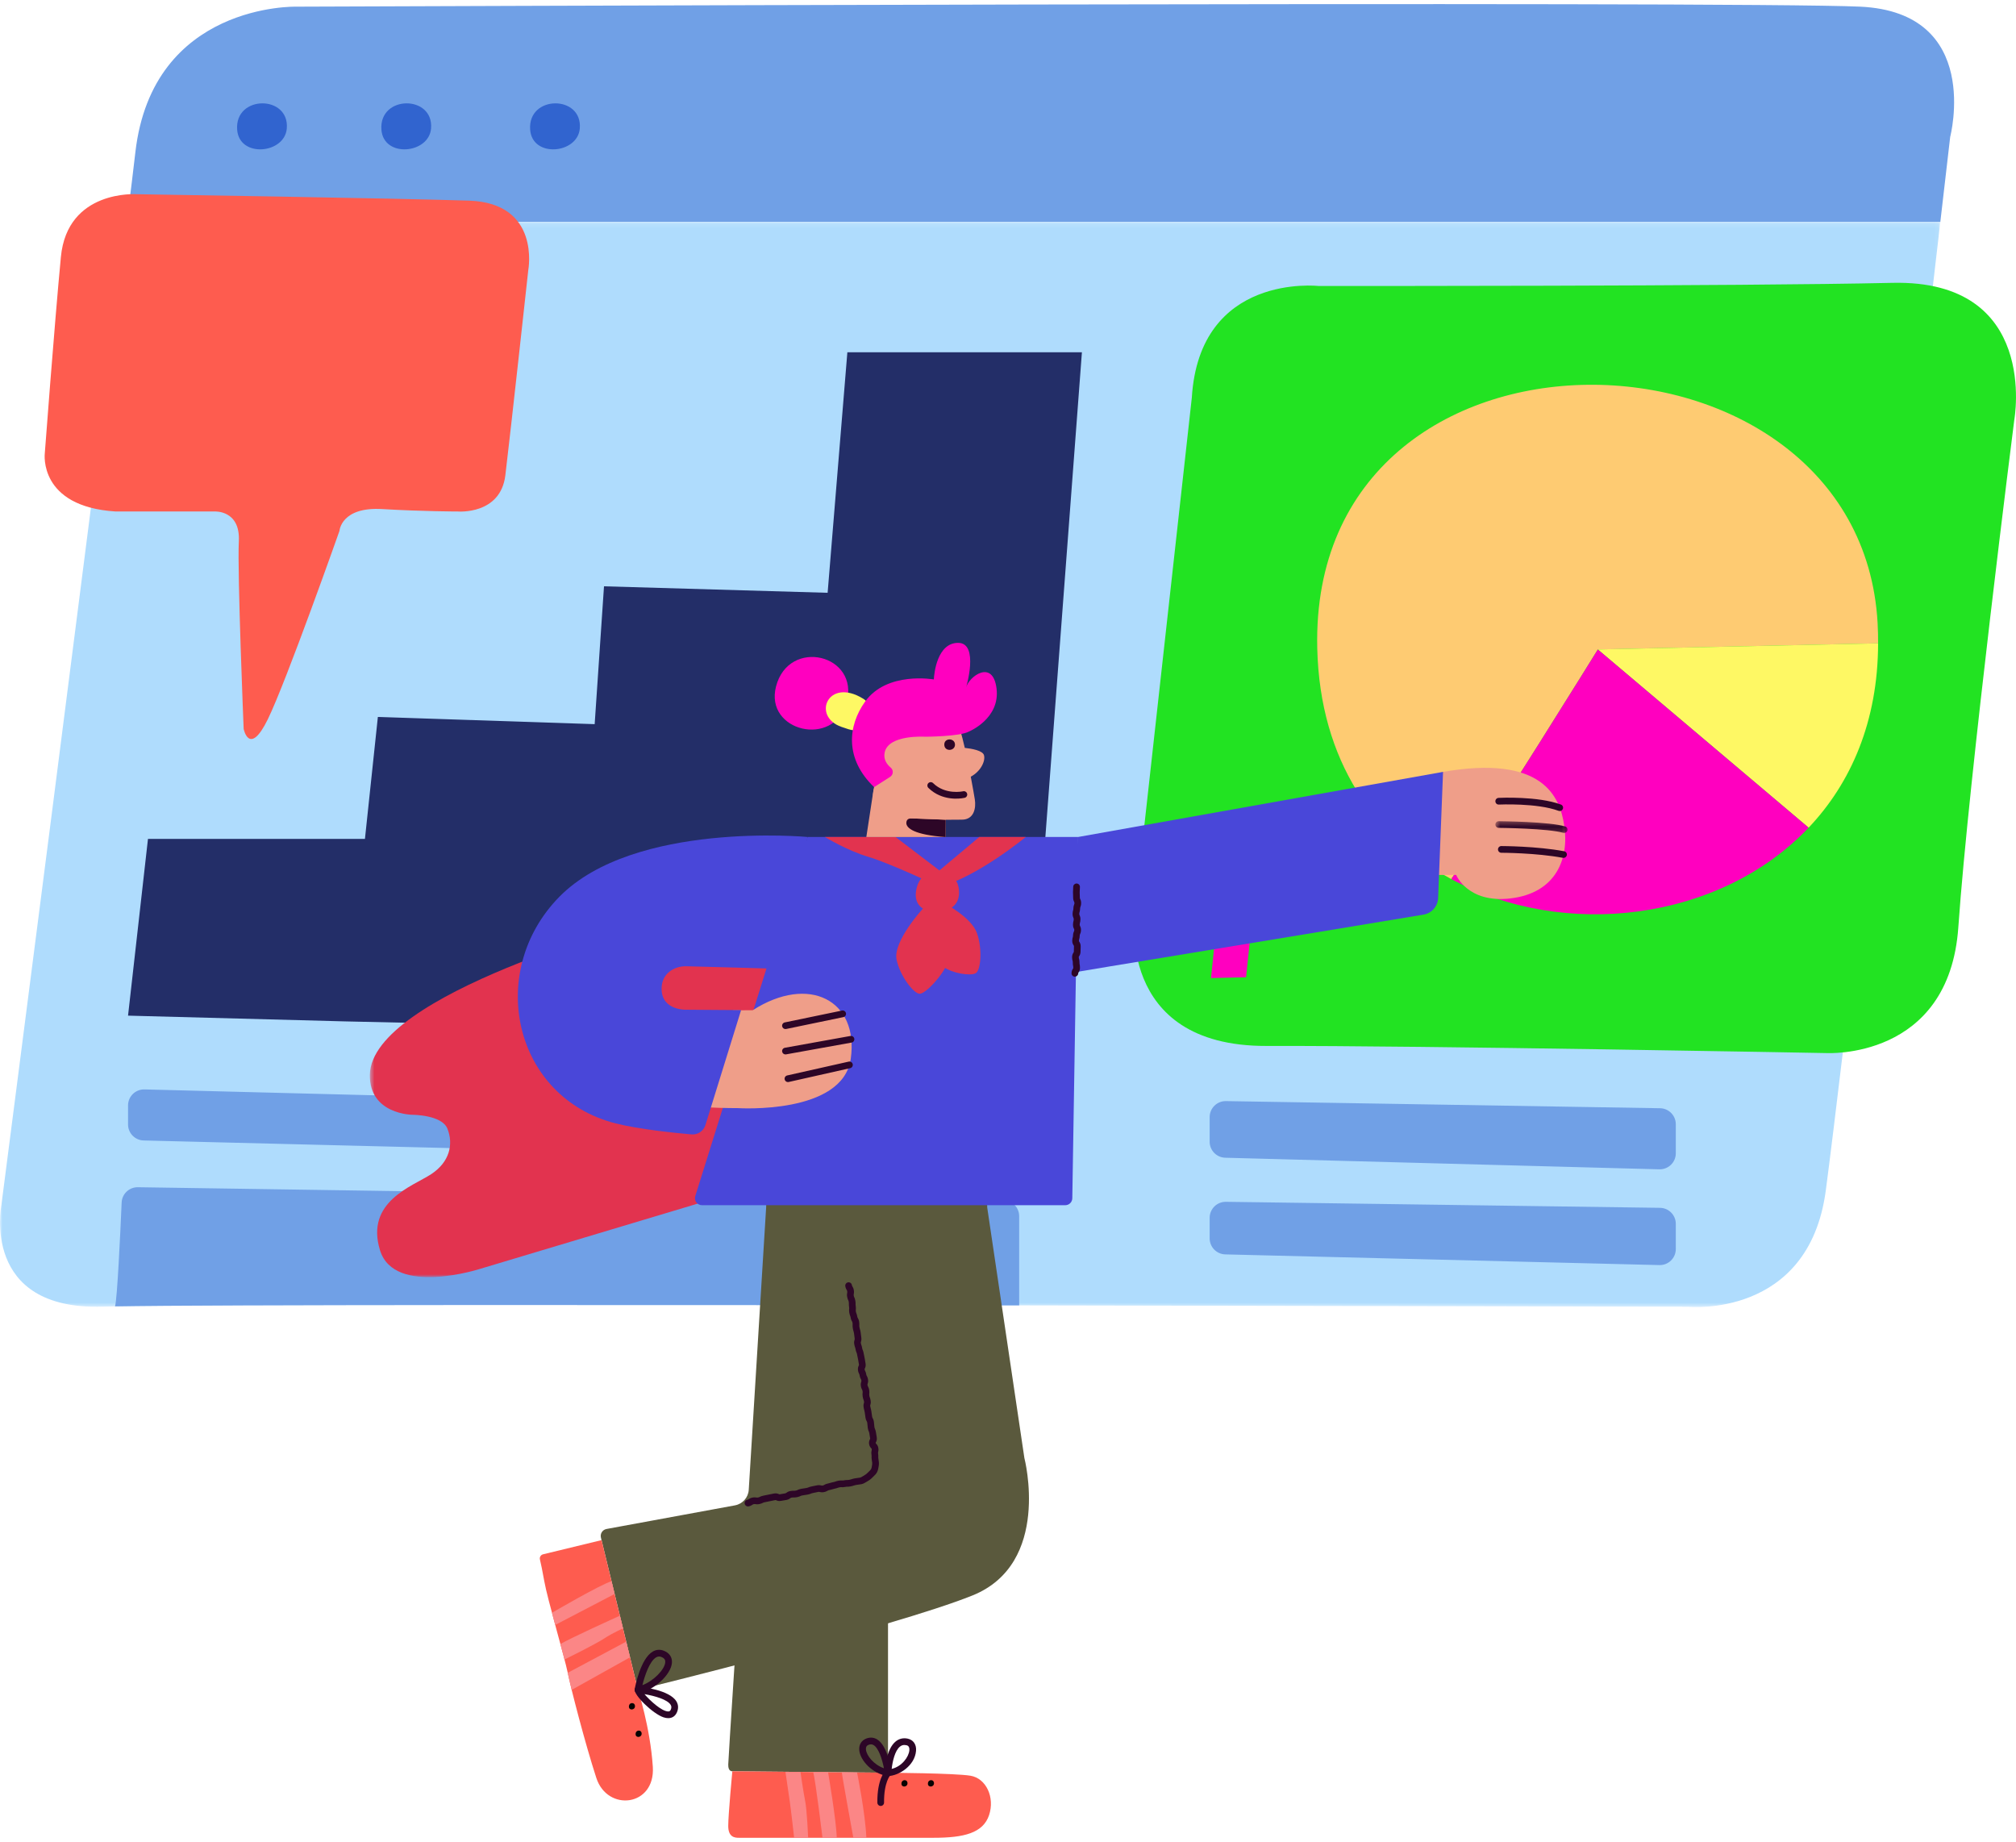 <svg width="428" height="391" viewBox="0 0 428 391" fill="none" xmlns="http://www.w3.org/2000/svg">
<path fill-rule="evenodd" clip-rule="evenodd" d="M394.928 1.413C368.917 0.196 62.881 1.416 62.881 1.416C62.881 1.416 32.399 0.602 28.741 32.303C28.358 35.62 27.744 40.695 26.951 47.115H411.934C413.241 35.861 414.03 29.052 414.03 29.052C414.03 29.052 420.939 2.631 394.928 1.413Z" fill="#70A0E6"/>
<path fill-rule="evenodd" clip-rule="evenodd" d="M50.349 27.539C50.799 33.573 60.436 32.672 60.887 27.279C61.486 20.11 49.796 20.127 50.349 27.539Z" fill="#3164CF"/>
<path fill-rule="evenodd" clip-rule="evenodd" d="M80.976 27.539C81.426 33.573 91.063 32.672 91.514 27.279C92.112 20.11 80.423 20.127 80.976 27.539Z" fill="#3164CF"/>
<path fill-rule="evenodd" clip-rule="evenodd" d="M112.554 27.539C113.004 33.573 122.641 32.672 123.092 27.279C123.691 20.11 112.001 20.127 112.554 27.539Z" fill="#3164CF"/>
<mask id="mask0_2197_2708" style="mask-type:luminance" maskUnits="userSpaceOnUse" x="0" y="47" width="412" height="231">
<path fill-rule="evenodd" clip-rule="evenodd" d="M0 47.115H411.935V277.465H0V47.115Z" fill="white"/>
</mask>
<g mask="url(#mask0_2197_2708)">
<path fill-rule="evenodd" clip-rule="evenodd" d="M26.952 47.115C20.167 102.052 0.293 255.835 0.293 255.835C0.293 255.835 -4.178 278.189 21.833 277.377C22.506 277.355 23.379 277.335 24.421 277.317C44.92 276.946 134.95 276.984 216.372 277.106C290.979 277.217 358.351 277.398 358.351 277.398C358.351 277.398 383.955 279.996 387.613 252.766C390.59 230.603 406.22 96.329 411.935 47.115H26.952Z" fill="#AFDCFD"/>
</g>
<path fill-rule="evenodd" clip-rule="evenodd" d="M25.826 255.274C25.544 261.789 24.892 275.811 24.422 277.318C44.92 276.947 134.947 276.985 216.368 277.106C216.37 277.106 216.373 277.104 216.373 277.101V258.173C216.373 256.313 214.88 254.798 213.021 254.771L29.276 252.025C27.434 251.998 25.905 253.434 25.826 255.274Z" fill="#70A0E6"/>
<path fill-rule="evenodd" clip-rule="evenodd" d="M27.184 215.601L73.211 216.82L218.737 220.066L229.693 74.775H179.897L175.707 125.839L128.23 124.461L126.249 153.723L80.222 152.199L77.478 178.081H31.415L27.184 215.601Z" fill="#232E68"/>
<path fill-rule="evenodd" clip-rule="evenodd" d="M253.023 84.436L240.936 193.35C240.936 193.35 236.57 222.122 268.869 222.033C301.943 221.942 387.663 223.547 387.663 223.547C387.663 223.547 413.801 225.122 415.76 196.8C417.939 165.319 427.643 89.078 427.643 89.078C427.643 89.078 433.05 59.324 401.745 60.043C369.557 60.782 279.955 60.713 279.955 60.713C279.955 60.713 254.657 57.813 253.023 84.436Z" fill="#22E322"/>
<path fill-rule="evenodd" clip-rule="evenodd" d="M259.031 187.668L258.234 195.305L265.686 195.133L266.484 187.497L259.031 187.668Z" fill="#FECB72"/>
<path fill-rule="evenodd" clip-rule="evenodd" d="M260.18 174.115L259.383 181.752L266.835 181.58L267.632 173.944L260.18 174.115Z" fill="#FEF864"/>
<path fill-rule="evenodd" clip-rule="evenodd" d="M257.891 199.985L257.094 207.622L264.546 207.45L265.343 199.814L257.891 199.985Z" fill="#FF00BF"/>
<path fill-rule="evenodd" clip-rule="evenodd" d="M27.184 234.665V238.699C27.184 240.545 28.656 242.054 30.502 242.1L105.72 243.967C107.581 244.012 109.134 242.554 109.204 240.693L109.354 236.721C109.425 234.827 107.936 233.24 106.041 233.192L30.673 231.264C28.76 231.215 27.184 232.752 27.184 234.665Z" fill="#70A0E6"/>
<path fill-rule="evenodd" clip-rule="evenodd" d="M118.424 237.137V240.729C118.424 242.576 119.896 244.085 121.741 244.131L212.885 246.4C214.796 246.448 216.372 244.911 216.372 242.998V238.461C216.372 236.601 214.878 235.086 213.019 235.059L121.876 233.735C119.977 233.707 118.424 235.238 118.424 237.137Z" fill="#70A0E6"/>
<path fill-rule="evenodd" clip-rule="evenodd" d="M256.812 237.145V242.363C256.812 244.207 258.281 245.715 260.124 245.764L352.283 248.224C354.197 248.275 355.776 246.737 355.776 244.823V238.658C355.776 236.801 354.287 235.287 352.43 235.257L260.27 233.743C258.37 233.712 256.812 235.244 256.812 237.145Z" fill="#70A0E6"/>
<path fill-rule="evenodd" clip-rule="evenodd" d="M256.812 258.523V262.88C256.812 264.726 258.285 266.236 260.131 266.282L352.29 268.552C354.201 268.599 355.776 267.062 355.776 265.151V259.801C355.776 257.94 354.282 256.424 352.421 256.399L260.262 255.121C258.364 255.095 256.812 256.626 256.812 258.523Z" fill="#70A0E6"/>
<path fill-rule="evenodd" clip-rule="evenodd" d="M398.724 136.569C398.726 135.157 398.701 133.73 398.619 132.268C394.875 65.309 277.92 62.556 279.656 137.609C280.212 161.691 292.071 177.933 308.099 186.604C316.232 175.01 339.225 137.866 339.225 137.866L398.724 136.569Z" fill="#FECB72"/>
<path fill-rule="evenodd" clip-rule="evenodd" d="M383.977 175.697C392.946 166.237 398.695 153.164 398.725 136.568L339.227 137.866L383.977 175.697Z" fill="#FEF864"/>
<path fill-rule="evenodd" clip-rule="evenodd" d="M383.975 175.697L339.225 137.866C339.225 137.866 316.231 175.01 308.098 186.604C331.966 199.516 365.086 195.619 383.975 175.697Z" fill="#FF00BF"/>
<path fill-rule="evenodd" clip-rule="evenodd" d="M28.994 41.226C28.994 41.226 14.293 40.201 12.925 54.56C11.558 68.919 9.506 96.271 9.506 96.271C9.506 96.271 8.139 107.554 24.55 108.579H45.576C45.576 108.579 51.047 108.237 50.705 114.904C50.363 121.571 51.73 154.735 51.73 154.735C51.73 154.735 52.927 160.718 56.859 152.683C60.791 144.649 72.073 112.682 72.073 112.682C72.073 112.682 72.415 107.554 81.133 108.066C89.852 108.579 97.202 108.579 97.202 108.579C97.202 108.579 106.263 109.348 107.288 100.887C108.438 91.4 112.161 57.287 112.161 57.287C112.161 57.287 114.81 43.106 99.596 42.594C84.381 42.081 28.994 41.226 28.994 41.226Z" fill="#FE5C4F"/>
<path fill-rule="evenodd" clip-rule="evenodd" d="M128.762 324.574L156.029 319.559C157.65 319.261 158.86 317.897 158.961 316.252L162.653 256.339C162.653 249.677 168.054 244.277 174.715 244.277H197.527C204.189 244.277 209.589 249.677 209.589 256.339L217.477 309.506C217.477 309.506 223.315 331.91 206.434 338.694C189.553 345.478 135.439 358.73 135.439 358.73L127.577 326.402C127.374 325.565 127.915 324.73 128.762 324.574Z" fill="#5A593D"/>
<path fill-rule="evenodd" clip-rule="evenodd" d="M188.527 339.956V376.322L155.475 376.006C155.475 376.006 154.568 376.124 154.607 374.585C154.647 373.047 156.816 339.956 156.816 339.956H188.527Z" fill="#5A593D"/>
<path fill-rule="evenodd" clip-rule="evenodd" d="M135.438 358.73C135.438 358.73 138.041 366.618 138.594 375.059C139.146 383.499 128.97 384.682 126.603 377.425C124.237 370.167 121.16 358.256 120.529 355.101C119.898 351.946 116.191 339.325 115.56 335.695C115.177 333.498 114.835 331.933 114.625 331.041C114.51 330.553 114.812 330.066 115.299 329.948L127.708 326.939L135.438 358.73Z" fill="#FE5C4F"/>
<path fill-rule="evenodd" clip-rule="evenodd" d="M188.527 376.321C188.527 376.321 202.726 376.4 206.039 376.952C209.352 377.504 211.245 381.528 209.983 385.314C208.721 389.1 204.698 390.126 198.23 390.126H156.816C155.948 390.126 154.604 389.968 154.606 387.602C154.606 385.235 155.474 376.006 155.474 376.006L188.527 376.321Z" fill="#FE5C4F"/>
<path fill-rule="evenodd" clip-rule="evenodd" d="M192.002 370.426C192.13 370.426 192.262 370.44 192.403 370.47C192.603 370.513 193.135 370.625 193.058 371.551C192.94 372.963 191.461 375.001 189.306 375.5C189.475 374.004 189.966 371.622 191.089 370.748C191.368 370.531 191.664 370.426 192.002 370.426ZM188.526 377.033C188.536 377.033 188.546 377.033 188.556 377.032C190.849 376.936 194.212 374.849 194.476 371.669C194.588 370.326 193.906 369.333 192.697 369.077C191.783 368.885 190.923 369.073 190.214 369.626C188.073 371.293 187.836 375.786 187.816 376.293C187.808 376.492 187.883 376.684 188.024 376.825C188.158 376.959 188.339 377.033 188.526 377.033Z" fill="#2D0627"/>
<path fill-rule="evenodd" clip-rule="evenodd" d="M184.909 370.288C185.106 370.288 185.291 370.342 185.472 370.453C186.544 371.105 187.304 373.496 187.658 375.366C185.462 374.596 183.965 372.651 183.844 371.415C183.776 370.722 184.126 370.498 184.438 370.381C184.605 370.319 184.761 370.288 184.909 370.288ZM188.527 377.034C188.708 377.034 188.885 376.964 189.018 376.837C189.18 376.682 189.26 376.46 189.233 376.238C189.166 375.669 188.506 370.633 186.213 369.237C185.521 368.815 184.735 368.75 183.939 369.049C182.878 369.446 182.313 370.383 182.427 371.554C182.638 373.707 185.147 376.483 188.411 377.024C188.449 377.03 188.488 377.034 188.527 377.034Z" fill="#2D0627"/>
<path fill-rule="evenodd" clip-rule="evenodd" d="M186.976 383.369H186.984C187.377 383.365 187.692 383.043 187.688 382.65C187.64 378.313 189.016 376.838 189.03 376.824C189.3 376.545 189.301 376.097 189.026 375.822C188.752 375.548 188.312 375.539 188.032 375.809C187.846 375.989 186.21 377.716 186.264 382.666C186.268 383.056 186.586 383.369 186.976 383.369Z" fill="#2D0627"/>
<path fill-rule="evenodd" clip-rule="evenodd" d="M139.922 351.642C140.062 351.642 140.204 351.669 140.353 351.722C141.193 352.023 141.264 352.501 141.231 352.885C141.103 354.4 138.802 356.81 136.384 357.728C136.874 355.736 137.898 352.632 139.308 351.819C139.514 351.701 139.714 351.642 139.922 351.642ZM135.439 359.442C135.481 359.442 135.522 359.438 135.563 359.431C138.791 358.858 142.434 355.556 142.65 353.005C142.752 351.788 142.09 350.832 140.833 350.382C140.072 350.11 139.299 350.181 138.596 350.586C135.994 352.087 134.86 357.94 134.739 358.602C134.697 358.831 134.77 359.067 134.934 359.232C135.069 359.367 135.251 359.442 135.439 359.442Z" fill="#2D0627"/>
<path fill-rule="evenodd" clip-rule="evenodd" d="M136.826 359.635C139.041 360.009 141.737 360.792 142.393 361.92C142.574 362.232 142.577 362.545 142.402 362.936C142.272 363.224 142.114 363.32 141.815 363.307C140.43 363.241 138.017 361.029 136.826 359.635ZM141.868 364.73C142.698 364.73 143.343 364.314 143.7 363.519C144.062 362.712 144.036 361.912 143.623 361.204C142.181 358.726 136.184 358.087 135.506 358.023C135.134 357.984 134.817 358.23 134.742 358.583C134.485 359.8 138.62 363.823 140.887 364.561C141.236 364.675 141.564 364.73 141.868 364.73Z" fill="#2D0627"/>
<path fill-rule="evenodd" clip-rule="evenodd" d="M132.945 348.481L120.529 355.101L121.369 358.73L133.756 351.813L132.945 348.481Z" fill="#FB8686"/>
<path fill-rule="evenodd" clip-rule="evenodd" d="M131.608 342.977C131.608 342.977 120.504 347.986 118.979 349.019L119.848 352.281C119.848 352.281 126.394 349.054 128.235 347.844C130.075 346.634 132.266 345.679 132.266 345.679L131.608 342.977Z" fill="#FB8686"/>
<path fill-rule="evenodd" clip-rule="evenodd" d="M130.488 338.366L117.875 344.944L117.182 342.363C117.182 342.363 127.536 336.319 129.831 335.665L130.488 338.366Z" fill="#FB8686"/>
<path fill-rule="evenodd" clip-rule="evenodd" d="M134.808 362.226C134.78 363.045 133.511 363.146 133.52 362.278C133.53 361.29 134.84 361.29 134.808 362.226Z" fill="#070302"/>
<path fill-rule="evenodd" clip-rule="evenodd" d="M136.224 368.06C136.196 368.878 134.927 368.98 134.936 368.112C134.946 367.124 136.256 367.123 136.224 368.06Z" fill="#070302"/>
<path fill-rule="evenodd" clip-rule="evenodd" d="M198.287 378.587C198.259 379.405 196.989 379.507 196.998 378.639C197.008 377.65 198.318 377.65 198.287 378.587Z" fill="#070302"/>
<path fill-rule="evenodd" clip-rule="evenodd" d="M192.665 378.587C192.637 379.405 191.368 379.507 191.377 378.639C191.387 377.65 192.697 377.65 192.665 378.587Z" fill="#070302"/>
<path fill-rule="evenodd" clip-rule="evenodd" d="M181.954 376.258C181.954 376.258 183.715 384.867 183.926 390.126H181.165C181.165 390.126 178.72 376.739 178.72 376.228L181.954 376.258Z" fill="#FB8686"/>
<path fill-rule="evenodd" clip-rule="evenodd" d="M175.802 376.199C175.802 376.199 177.563 386.523 177.643 390.126H174.619C174.619 390.126 173.12 377.787 172.646 376.199H175.802Z" fill="#FB8686"/>
<path fill-rule="evenodd" clip-rule="evenodd" d="M169.937 376.145C169.937 376.145 170.542 380.371 170.936 382.317C171.331 384.263 171.566 390.127 171.566 390.127H168.596C168.596 390.127 167.942 384.21 167.651 382.291C167.36 380.371 166.755 376.145 166.755 376.145H169.937Z" fill="#FB8686"/>
<path fill-rule="evenodd" clip-rule="evenodd" d="M158.792 319.788C158.838 319.788 158.884 319.784 158.93 319.775C159.36 319.69 159.592 319.532 159.744 319.426C159.849 319.355 159.884 319.33 160.025 319.303C160.188 319.271 160.246 319.28 160.372 319.299C160.553 319.327 160.801 319.364 161.209 319.285C161.592 319.21 161.79 319.109 161.95 319.028C162.063 318.97 162.131 318.936 162.319 318.899C162.608 318.842 162.752 318.812 162.897 318.783C163.038 318.754 163.178 318.725 163.46 318.67L164.6 318.441C164.671 318.427 164.671 318.428 164.792 318.479C164.989 318.563 165.315 318.703 165.816 318.606C166.085 318.553 166.22 318.533 166.356 318.513C166.507 318.491 166.66 318.469 166.961 318.41C167.403 318.323 167.636 318.151 167.79 318.038C167.893 317.961 167.921 317.941 168.049 317.916C168.257 317.875 168.349 317.876 168.477 317.881C168.645 317.884 168.852 317.89 169.214 317.819C169.586 317.746 169.78 317.654 169.936 317.581C170.051 317.527 170.128 317.491 170.326 317.452C170.587 317.401 170.719 317.385 170.851 317.368C171.008 317.349 171.165 317.329 171.475 317.269C171.826 317.2 172.013 317.125 172.163 317.064C172.286 317.015 172.375 316.979 172.593 316.936C172.887 316.879 173.032 316.847 173.178 316.815C173.316 316.786 173.454 316.755 173.731 316.701C173.86 316.675 173.897 316.684 174.018 316.715C174.203 316.761 174.482 316.831 174.923 316.744C175.324 316.665 175.537 316.542 175.693 316.452C175.801 316.389 175.855 316.358 176.024 316.325C176.351 316.26 176.521 316.205 176.67 316.157C176.798 316.115 176.907 316.08 177.15 316.032C177.485 315.966 177.658 315.905 177.81 315.851C177.937 315.806 178.038 315.771 178.272 315.725C178.468 315.686 178.551 315.691 178.679 315.698C178.853 315.707 179.067 315.719 179.439 315.646C179.659 315.603 179.756 315.602 179.889 315.601C180.05 315.599 180.25 315.597 180.599 315.529C180.929 315.464 181.1 315.407 181.25 315.355C181.375 315.313 181.483 315.277 181.722 315.231C181.972 315.181 182.1 315.169 182.227 315.157C182.389 315.141 182.551 315.125 182.869 315.063C183.297 314.979 183.636 314.768 183.909 314.598C183.995 314.544 184.081 314.49 184.169 314.442C184.579 314.219 184.922 313.952 185.282 313.576C185.353 313.503 185.427 313.433 185.5 313.364C185.744 313.132 186.023 312.868 186.213 312.484C186.423 312.059 186.488 311.619 186.545 311.232L186.567 311.088C186.638 310.626 186.572 310.218 186.509 309.823L186.487 309.677C186.453 309.463 186.457 309.37 186.461 309.241C186.467 309.083 186.473 308.886 186.42 308.539C186.397 308.396 186.408 308.352 186.436 308.234C186.479 308.051 186.538 307.8 186.473 307.383C186.396 306.885 186.153 306.628 186.009 306.474C185.924 306.385 185.924 306.385 185.915 306.324C185.907 306.269 185.907 306.269 185.96 306.162C186.057 305.97 186.219 305.648 186.141 305.144C186.097 304.863 186.073 304.721 186.05 304.581C186.026 304.442 186.003 304.305 185.96 304.026C185.902 303.655 185.817 303.459 185.748 303.302C185.698 303.188 185.668 303.119 185.639 302.932C185.601 302.69 185.595 302.567 185.59 302.445C185.583 302.294 185.574 302.123 185.526 301.807C185.463 301.405 185.345 301.189 185.259 301.032C185.201 300.925 185.175 300.877 185.151 300.72C185.109 300.45 185.092 300.314 185.074 300.179C185.056 300.033 185.037 299.889 184.992 299.6C184.942 299.279 184.895 299.112 184.854 298.963C184.819 298.839 184.788 298.731 184.752 298.494C184.733 298.372 184.742 298.341 184.777 298.226C184.83 298.046 184.912 297.773 184.844 297.336C184.789 296.984 184.719 296.796 184.662 296.645C184.619 296.528 184.587 296.443 184.555 296.236C184.526 296.049 184.534 295.975 184.547 295.851C184.565 295.68 184.588 295.467 184.53 295.096C184.469 294.702 184.359 294.489 184.278 294.333C184.223 294.226 184.195 294.173 184.169 294.009C184.153 293.9 184.16 293.879 184.199 293.762C184.26 293.577 184.353 293.297 184.284 292.847C184.221 292.445 184.103 292.23 184.017 292.072C183.959 291.966 183.932 291.918 183.909 291.763C183.849 291.376 183.745 291.165 183.669 291.012C183.616 290.904 183.587 290.845 183.56 290.675C183.55 290.613 183.55 290.613 183.603 290.502C183.693 290.313 183.844 289.996 183.768 289.5C183.723 289.213 183.698 289.071 183.673 288.928C183.649 288.793 183.625 288.657 183.583 288.385C183.535 288.074 183.496 287.921 183.458 287.768C183.428 287.646 183.397 287.525 183.359 287.279C183.302 286.907 183.216 286.712 183.147 286.555C183.097 286.442 183.067 286.374 183.039 286.187C182.985 285.842 182.919 285.656 182.866 285.507C182.823 285.388 182.792 285.301 182.759 285.089C182.741 284.972 182.75 284.944 182.785 284.828C182.841 284.647 182.926 284.371 182.857 283.931C182.816 283.668 182.803 283.536 182.789 283.404C182.773 283.255 182.758 283.106 182.713 282.81C182.661 282.478 182.607 282.306 182.559 282.154C182.52 282.03 182.49 281.933 182.454 281.707C182.422 281.498 182.426 281.407 182.432 281.282C182.439 281.121 182.448 280.922 182.394 280.573C182.33 280.162 182.203 279.943 182.11 279.784C182.051 279.68 182.026 279.637 182.003 279.491C181.947 279.132 181.871 278.941 181.81 278.787C181.764 278.671 181.732 278.594 181.702 278.395C181.672 278.204 181.68 278.128 181.692 278.003C181.708 277.834 181.728 277.624 181.672 277.257C181.637 277.037 181.639 276.936 181.64 276.809C181.643 276.655 181.645 276.463 181.592 276.126C181.533 275.742 181.432 275.533 181.359 275.381C181.306 275.271 181.277 275.21 181.25 275.036C181.225 274.875 181.236 274.816 181.257 274.698C181.288 274.525 181.33 274.287 181.27 273.891C181.205 273.47 181.062 273.239 180.968 273.087C180.905 272.983 180.883 272.948 180.862 272.811C180.802 272.423 180.442 272.155 180.05 272.217C179.662 272.277 179.396 272.641 179.456 273.029C179.521 273.45 179.663 273.68 179.757 273.833C179.82 273.936 179.842 273.971 179.863 274.108C179.888 274.269 179.877 274.328 179.856 274.446C179.825 274.62 179.782 274.857 179.843 275.253C179.903 275.637 180.003 275.846 180.077 275.998C180.13 276.108 180.159 276.168 180.186 276.343C180.22 276.564 180.219 276.664 180.217 276.791C180.215 276.945 180.213 277.137 180.265 277.474C180.294 277.665 180.288 277.74 180.275 277.866C180.259 278.034 180.238 278.245 180.295 278.613C180.351 278.971 180.427 279.162 180.489 279.315C180.535 279.432 180.566 279.509 180.596 279.708C180.66 280.12 180.787 280.338 180.879 280.497C180.939 280.601 180.964 280.644 180.987 280.791C181.019 281.001 181.015 281.091 181.01 281.218C181.003 281.378 180.994 281.576 181.048 281.925C181.099 282.257 181.153 282.429 181.201 282.581C181.24 282.705 181.27 282.802 181.306 283.028C181.346 283.288 181.359 283.42 181.373 283.551C181.389 283.701 181.404 283.851 181.45 284.149C181.469 284.266 181.46 284.293 181.425 284.409C181.369 284.591 181.284 284.866 181.352 285.307C181.406 285.652 181.472 285.837 181.525 285.987C181.568 286.107 181.599 286.193 181.632 286.405C181.689 286.776 181.775 286.971 181.844 287.128C181.894 287.242 181.924 287.31 181.953 287.496C182.001 287.807 182.04 287.96 182.078 288.113C182.108 288.235 182.139 288.356 182.177 288.602C182.221 288.889 182.246 289.032 182.271 289.175C182.296 289.31 182.319 289.445 182.361 289.718C182.371 289.779 182.371 289.779 182.318 289.89C182.228 290.08 182.077 290.397 182.154 290.892C182.213 291.279 182.317 291.489 182.393 291.643C182.446 291.75 182.476 291.81 182.502 291.981C182.564 292.383 182.682 292.598 182.769 292.756C182.826 292.862 182.853 292.91 182.877 293.065C182.894 293.174 182.887 293.196 182.848 293.313C182.787 293.498 182.694 293.777 182.763 294.226C182.824 294.621 182.934 294.834 183.015 294.989C183.07 295.096 183.098 295.15 183.124 295.314C183.153 295.501 183.145 295.577 183.132 295.7C183.114 295.871 183.091 296.083 183.148 296.453C183.203 296.806 183.273 296.993 183.33 297.144C183.374 297.261 183.405 297.346 183.437 297.553C183.456 297.674 183.447 297.705 183.412 297.82C183.358 298.001 183.277 298.273 183.345 298.712C183.395 299.033 183.442 299.2 183.483 299.349C183.518 299.473 183.549 299.581 183.585 299.818C183.627 300.089 183.644 300.225 183.662 300.361C183.681 300.505 183.699 300.65 183.744 300.938C183.806 301.34 183.924 301.556 184.01 301.714C184.068 301.82 184.095 301.868 184.119 302.025C184.156 302.266 184.162 302.389 184.168 302.512C184.175 302.662 184.183 302.833 184.232 303.149C184.289 303.521 184.376 303.717 184.444 303.874C184.494 303.988 184.524 304.056 184.554 304.244C184.598 304.532 184.622 304.674 184.646 304.817C184.669 304.953 184.692 305.09 184.734 305.362C184.742 305.416 184.742 305.416 184.689 305.523C184.592 305.715 184.431 306.037 184.508 306.541C184.586 307.04 184.829 307.297 184.974 307.451C185.057 307.54 185.057 307.54 185.067 307.601C185.089 307.744 185.079 307.789 185.051 307.907C185.008 308.089 184.949 308.339 185.013 308.757C185.046 308.97 185.043 309.063 185.038 309.192C185.033 309.351 185.026 309.548 185.08 309.894L185.104 310.048C185.156 310.373 185.197 310.63 185.16 310.872L185.137 311.024C185.089 311.349 185.048 311.629 184.937 311.853C184.86 312.009 184.703 312.158 184.521 312.331C184.431 312.416 184.341 312.502 184.255 312.591C183.997 312.86 183.767 313.04 183.487 313.193C183.376 313.254 183.266 313.321 183.157 313.39C182.948 313.52 182.767 313.632 182.595 313.666C182.345 313.715 182.217 313.728 182.09 313.74C181.927 313.756 181.766 313.771 181.448 313.833C181.117 313.898 180.947 313.956 180.796 314.007C180.667 314.05 180.564 314.085 180.326 314.132C180.104 314.175 180.008 314.176 179.875 314.177C179.714 314.179 179.514 314.181 179.165 314.249C178.967 314.288 178.884 314.283 178.757 314.277C178.583 314.267 178.37 314.255 177.997 314.328C177.662 314.394 177.489 314.455 177.336 314.509C177.21 314.554 177.109 314.59 176.876 314.635C176.548 314.699 176.379 314.755 176.229 314.803C176.102 314.845 175.992 314.881 175.75 314.928C175.349 315.007 175.135 315.131 174.98 315.22C174.871 315.283 174.816 315.315 174.649 315.348C174.519 315.373 174.483 315.364 174.361 315.334C174.177 315.288 173.897 315.219 173.457 315.305C173.167 315.362 173.021 315.393 172.877 315.425C172.737 315.455 172.599 315.485 172.319 315.539C171.968 315.608 171.781 315.683 171.631 315.744C171.508 315.793 171.42 315.829 171.201 315.872C170.94 315.923 170.809 315.94 170.676 315.956C170.52 315.975 170.363 315.995 170.052 316.055C169.681 316.128 169.486 316.22 169.33 316.293C169.215 316.347 169.139 316.383 168.941 316.422C168.732 316.463 168.638 316.461 168.512 316.457C168.345 316.453 168.137 316.448 167.775 316.519C167.333 316.606 167.1 316.778 166.945 316.892C166.843 316.968 166.815 316.988 166.687 317.013C166.42 317.065 166.285 317.085 166.15 317.105C165.997 317.128 165.845 317.149 165.543 317.209C165.472 317.223 165.473 317.222 165.351 317.17C165.155 317.087 164.826 316.947 164.326 317.045L163.186 317.273C162.898 317.329 162.753 317.359 162.609 317.389C162.469 317.418 162.328 317.447 162.046 317.502C161.663 317.577 161.465 317.678 161.305 317.759C161.192 317.817 161.124 317.851 160.936 317.888C160.772 317.92 160.714 317.911 160.588 317.892C160.407 317.864 160.16 317.826 159.751 317.906C159.32 317.991 159.09 318.149 158.937 318.254C158.832 318.326 158.797 318.35 158.656 318.378C158.27 318.454 158.019 318.828 158.095 319.213C158.161 319.553 158.459 319.788 158.792 319.788Z" fill="#2D0627"/>
<path fill-rule="evenodd" clip-rule="evenodd" d="M305.17 185.734H309.148C309.148 185.734 311.567 191.782 320.665 190.718C330.396 189.579 333.176 182.232 332.084 175.183C331.171 169.291 327.73 160.041 306.02 163.913L305.17 185.734Z" fill="#EF9E89"/>
<path fill-rule="evenodd" clip-rule="evenodd" d="M331.134 172.169C331.052 172.169 330.968 172.155 330.886 172.124C326.315 170.422 318.298 170.79 318.217 170.794C317.811 170.819 317.491 170.51 317.472 170.118C317.453 169.725 317.755 169.391 318.148 169.372C318.487 169.356 326.536 168.985 331.383 170.791C331.751 170.928 331.938 171.337 331.801 171.705C331.695 171.992 331.423 172.169 331.134 172.169Z" fill="#2D0627"/>
<mask id="mask1_2197_2708" style="mask-type:luminance" maskUnits="userSpaceOnUse" x="317" y="174" width="16" height="3">
<path fill-rule="evenodd" clip-rule="evenodd" d="M317.471 174.318H332.795V176.834H317.471V174.318Z" fill="white"/>
</mask>
<g mask="url(#mask1_2197_2708)">
<path fill-rule="evenodd" clip-rule="evenodd" d="M332.083 176.834C332.013 176.834 331.941 176.823 331.871 176.801C328.83 175.85 318.282 175.742 318.176 175.741C317.783 175.737 317.467 175.416 317.471 175.023C317.475 174.632 317.792 174.317 318.182 174.317H318.189C318.631 174.322 329.055 174.43 332.295 175.442C332.671 175.559 332.88 175.959 332.763 176.333C332.667 176.639 332.386 176.834 332.083 176.834Z" fill="#2D0627"/>
</g>
<path fill-rule="evenodd" clip-rule="evenodd" d="M331.942 182.115C331.898 182.115 331.854 182.111 331.81 182.103C326.128 181.038 318.81 181.025 318.737 181.025C318.344 181.025 318.025 180.707 318.025 180.313C318.025 179.92 318.344 179.602 318.737 179.602C318.812 179.602 326.258 179.614 332.072 180.704C332.458 180.776 332.713 181.148 332.641 181.534C332.576 181.876 332.277 182.115 331.942 182.115Z" fill="#2D0627"/>
<mask id="mask2_2197_2708" style="mask-type:luminance" maskUnits="userSpaceOnUse" x="78" y="177" width="122" height="95">
<path fill-rule="evenodd" clip-rule="evenodd" d="M78.522 177.676H199.963V271.108H78.522V177.676Z" fill="white"/>
</mask>
<g mask="url(#mask2_2197_2708)">
<path fill-rule="evenodd" clip-rule="evenodd" d="M136.243 195.755C136.243 195.755 78.839 210.954 78.523 228.126C78.368 236.599 87.57 236.647 87.57 236.647C87.57 236.647 93.805 236.647 94.985 239.592C96.313 242.905 95.459 246.692 91.514 249.269C87.57 251.846 77.492 255.08 80.68 265.415C83.73 275.303 102.086 269.307 102.086 269.307L147.001 255.843L199.963 239.223L199.437 177.676L136.243 195.755Z" fill="#E2334F"/>
</g>
<path fill-rule="evenodd" clip-rule="evenodd" d="M149.034 255.842H226.158C226.974 255.842 227.639 255.188 227.651 254.372L228.89 177.675H171.458L147.608 253.903C147.307 254.864 148.026 255.842 149.034 255.842Z" fill="#4947D9"/>
<path fill-rule="evenodd" clip-rule="evenodd" d="M159.808 214.451L155.588 214.479L150.621 235.087C153.55 235.238 156.681 235.235 156.681 235.235C156.681 235.235 178.952 236.672 180.622 224.73C182.359 212.297 171.694 206.83 159.808 214.451Z" fill="#EF9E89"/>
<path fill-rule="evenodd" clip-rule="evenodd" d="M145.898 214.346C145.898 214.346 140.454 214.662 140.458 209.879C140.461 206.487 143.334 205.077 145.661 205.116C147.988 205.155 165.715 205.671 165.715 205.671L171.459 177.675C171.459 177.675 134.643 174.217 118.759 190.363C103.104 206.277 109.008 232.987 130.751 238.487C135.619 239.718 143.085 240.484 146.81 240.811C148.139 240.927 149.367 240.1 149.763 238.826L157.335 214.429L145.898 214.346Z" fill="#4947D9"/>
<path fill-rule="evenodd" clip-rule="evenodd" d="M225.463 206.847C225.944 206.708 288.141 196.522 302.222 194.156C303.959 193.864 305.249 192.395 305.318 190.635L306.361 163.856L228.89 177.675L225.463 206.847Z" fill="#4947D9"/>
<path fill-rule="evenodd" clip-rule="evenodd" d="M175.127 177.675C175.127 177.675 179.782 180.541 184.436 181.921C189.091 183.302 199.548 188.265 199.548 188.265L199.438 184.775L190.116 177.675H175.127Z" fill="#E2334F"/>
<path fill-rule="evenodd" clip-rule="evenodd" d="M199.439 184.775L207.907 177.675H217.768C217.768 177.675 207.757 185.969 199.549 188.265L199.439 184.775Z" fill="#E2334F"/>
<path fill-rule="evenodd" clip-rule="evenodd" d="M199.438 184.776C199.438 184.776 195.718 184.569 194.672 188.265C193.627 191.961 195.934 193.48 198.4 193.578C200.865 193.677 203.942 192.632 203.587 188.884C203.232 185.138 199.438 184.776 199.438 184.776Z" fill="#E2334F"/>
<path fill-rule="evenodd" clip-rule="evenodd" d="M196.019 192.783C196.019 192.783 189.572 199.775 190.339 203.67C191.023 207.141 194.02 211.007 195.282 210.955C196.544 210.902 200.126 207.076 201.068 204.564C202.015 202.04 198.281 192.362 198.281 192.362L196.019 192.783Z" fill="#E2334F"/>
<path fill-rule="evenodd" clip-rule="evenodd" d="M200.396 191.699C200.396 191.699 206.235 194.692 207.422 198.11C208.603 201.513 208.234 206.025 207.117 206.614C206.001 207.204 202.165 206.642 200.253 205.208C198.332 203.766 198.252 192.508 198.252 192.508L200.396 191.699Z" fill="#E2334F"/>
<path fill-rule="evenodd" clip-rule="evenodd" d="M228.195 207.324H228.183C227.79 207.317 227.476 206.994 227.483 206.601C227.491 206.111 227.673 205.826 227.783 205.655C227.853 205.546 227.856 205.541 227.857 205.456C227.861 205.242 227.844 205.152 227.819 205.026C227.789 204.865 227.751 204.666 227.756 204.305C227.76 204.12 227.741 204.053 227.707 203.931C227.662 203.768 227.6 203.543 227.606 203.154C227.613 202.666 227.795 202.382 227.903 202.213C227.973 202.102 227.975 202.098 227.977 202.012C227.982 201.719 227.987 201.572 227.992 201.425C227.997 201.285 228.002 201.145 228.006 200.865C228.007 200.796 228.007 200.796 227.938 200.689C227.822 200.512 227.629 200.217 227.637 199.712C227.643 199.333 227.701 199.127 227.748 198.96C227.782 198.838 227.803 198.764 227.806 198.569C227.813 198.136 227.927 197.884 228.002 197.717C228.052 197.604 228.069 197.566 228.072 197.426C228.074 197.312 228.062 197.288 228.007 197.176C227.92 197 227.789 196.734 227.796 196.275C227.802 195.902 227.856 195.698 227.899 195.534C227.931 195.412 227.952 195.332 227.955 195.131C227.957 194.999 227.943 194.964 227.893 194.852C227.818 194.68 227.706 194.421 227.712 193.98C227.718 193.599 227.778 193.392 227.826 193.224C227.861 193.102 227.882 193.029 227.885 192.836C227.891 192.429 227.976 192.199 228.038 192.031C228.08 191.916 228.101 191.859 228.104 191.693C228.105 191.577 228.094 191.554 228.04 191.441C227.954 191.266 227.824 191 227.831 190.544C227.836 190.291 227.826 190.165 227.815 190.038C227.803 189.878 227.789 189.717 227.795 189.397C227.8 189.09 227.811 188.936 227.823 188.783C227.832 188.651 227.842 188.518 227.846 188.252C227.853 187.863 228.17 187.552 228.558 187.552H228.57C228.962 187.558 229.276 187.882 229.27 188.275C229.265 188.581 229.253 188.735 229.242 188.888C229.232 189.021 229.222 189.154 229.218 189.42C229.214 189.672 229.224 189.798 229.234 189.925C229.247 190.085 229.26 190.246 229.255 190.567C229.253 190.683 229.264 190.706 229.319 190.819C229.405 190.994 229.534 191.26 229.527 191.716C229.52 192.124 229.435 192.354 229.374 192.522C229.332 192.636 229.311 192.694 229.308 192.86C229.302 193.24 229.242 193.448 229.194 193.615C229.16 193.737 229.139 193.811 229.136 194.003C229.134 194.135 229.148 194.169 229.198 194.283C229.272 194.454 229.386 194.713 229.379 195.154C229.372 195.527 229.319 195.731 229.276 195.895C229.244 196.017 229.223 196.097 229.22 196.298C229.218 196.413 229.23 196.436 229.284 196.548C229.371 196.724 229.503 196.991 229.495 197.449C229.489 197.883 229.375 198.135 229.299 198.302C229.249 198.415 229.232 198.453 229.23 198.593C229.223 198.971 229.165 199.178 229.118 199.345C229.084 199.467 229.063 199.541 229.06 199.735C229.059 199.803 229.059 199.803 229.129 199.91C229.244 200.087 229.437 200.383 229.43 200.888C229.425 201.181 229.42 201.328 229.415 201.475C229.41 201.615 229.405 201.755 229.4 202.036C229.392 202.523 229.211 202.807 229.103 202.977C229.034 203.087 229.031 203.091 229.029 203.177C229.026 203.361 229.045 203.429 229.079 203.551C229.124 203.715 229.186 203.938 229.18 204.328C229.176 204.542 229.193 204.633 229.218 204.759C229.249 204.919 229.286 205.119 229.281 205.48C229.273 205.97 229.09 206.255 228.98 206.425C228.91 206.535 228.907 206.539 228.906 206.624C228.899 207.013 228.582 207.324 228.195 207.324Z" fill="#2D0627"/>
<path fill-rule="evenodd" clip-rule="evenodd" d="M167.282 229.703C166.956 229.703 166.662 229.478 166.588 229.147C166.501 228.764 166.743 228.383 167.126 228.296L180.18 225.362C180.564 225.274 180.943 225.517 181.03 225.9C181.116 226.283 180.875 226.664 180.492 226.75L167.439 229.685C167.386 229.697 167.333 229.703 167.282 229.703Z" fill="#2D0627"/>
<path fill-rule="evenodd" clip-rule="evenodd" d="M166.754 223.833C166.416 223.833 166.116 223.592 166.054 223.248C165.985 222.861 166.242 222.491 166.629 222.421L180.539 219.918C180.925 219.848 181.296 220.105 181.366 220.492C181.435 220.878 181.178 221.249 180.791 221.318L166.881 223.822C166.839 223.83 166.796 223.833 166.754 223.833Z" fill="#2D0627"/>
<path fill-rule="evenodd" clip-rule="evenodd" d="M166.754 218.448C166.424 218.448 166.128 218.217 166.058 217.881C165.978 217.495 166.226 217.119 166.61 217.039L178.756 214.522C179.136 214.442 179.517 214.688 179.597 215.075C179.677 215.459 179.429 215.836 179.045 215.915L166.9 218.433C166.851 218.443 166.802 218.448 166.754 218.448Z" fill="#2D0627"/>
<path fill-rule="evenodd" clip-rule="evenodd" d="M195.768 163.856H190.359C187.914 163.856 185.833 165.609 185.398 168.001C185.393 168.031 185.389 168.059 185.385 168.09L185.382 168.105C185.364 168.222 185.346 168.341 185.329 168.459C184.699 172.606 183.922 177.688 183.922 177.688H200.734L200.768 174.004L200.815 168.95C200.841 166.144 198.574 163.856 195.768 163.856Z" fill="#EF9E89"/>
<path fill-rule="evenodd" clip-rule="evenodd" d="M200.734 177.689C194.151 177.225 192.352 175.814 192.416 174.639C192.472 173.586 193.461 173.733 193.894 173.743C195.798 173.785 200.768 174.004 200.768 174.004" fill="#2D0627"/>
<path fill-rule="evenodd" clip-rule="evenodd" d="M208.9 160.307C208.617 159.324 206.304 158.919 204.826 158.76C204.168 155.906 203.448 153.299 202.798 152.083C201.515 149.683 197.602 147.162 191.344 148.13C187.189 148.773 182.765 152.649 185.638 159.397C185.638 159.397 186.461 161.032 186.067 163.73C186.024 164.027 185.962 164.442 185.888 164.936L185.888 164.94C185.762 165.774 185.601 166.845 185.423 168.014C185.419 168.044 185.414 168.072 185.41 168.103L185.408 168.119C185.39 168.235 185.372 168.354 185.354 168.472C185.245 169.701 185.581 173.722 194.632 173.768L200.794 174.017L200.888 174.021C200.888 174.021 202.952 173.998 204.202 173.998C206.799 173.998 207.245 171.522 206.954 169.689C206.854 169.066 206.538 167.193 206.096 164.871C208.169 163.785 209.264 161.569 208.9 160.307Z" fill="#EF9E89"/>
<path fill-rule="evenodd" clip-rule="evenodd" d="M164.751 145.73C162.275 155.295 177.061 158.801 179.731 149.159C182.569 138.912 167.455 135.283 164.751 145.73Z" fill="#FF00BF"/>
<path fill-rule="evenodd" clip-rule="evenodd" d="M178.642 154.302C180.895 155.082 182.027 155.532 182.73 154.082C183.434 152.631 184.224 150.96 184.224 150.96C184.224 150.96 185.01 149.406 183.257 148.323C175.764 143.697 172.279 152.098 178.642 154.302Z" fill="#FEF864"/>
<path fill-rule="evenodd" clip-rule="evenodd" d="M205.73 155.282C205.73 155.282 212.343 152.562 211.572 146.187C210.801 139.812 205.659 143.616 205.094 145.981C205.094 145.981 207.922 136.521 203.449 136.469C198.976 136.418 198.307 142.948 198.256 144.233C198.256 144.233 188.312 142.444 183.663 148.939C179.968 154.102 179.329 161.104 185.571 167.089L188.972 164.916C189.669 164.47 189.735 163.478 189.101 162.946C188.28 162.258 187.492 161.179 187.824 159.689C188.671 155.883 196.379 156.392 196.379 156.392C196.379 156.392 203.824 156.376 205.73 155.282Z" fill="#FF00BF"/>
<path fill-rule="evenodd" clip-rule="evenodd" d="M200.483 158.212C200.628 159.605 202.727 159.436 202.745 158.096C202.764 156.581 200.312 156.565 200.483 158.212Z" fill="#2D0627"/>
<path fill-rule="evenodd" clip-rule="evenodd" d="M198.273 168.202C201.261 170.166 204.636 169.398 204.797 169.359C205.179 169.268 205.416 168.884 205.325 168.502C205.233 168.119 204.851 167.884 204.469 167.974C204.405 167.989 200.711 168.801 198.095 166.238C197.814 165.964 197.363 165.968 197.088 166.248C196.813 166.529 196.818 166.98 197.099 167.255C197.477 167.625 197.872 167.939 198.273 168.202Z" fill="#2D0627"/>
</svg>
